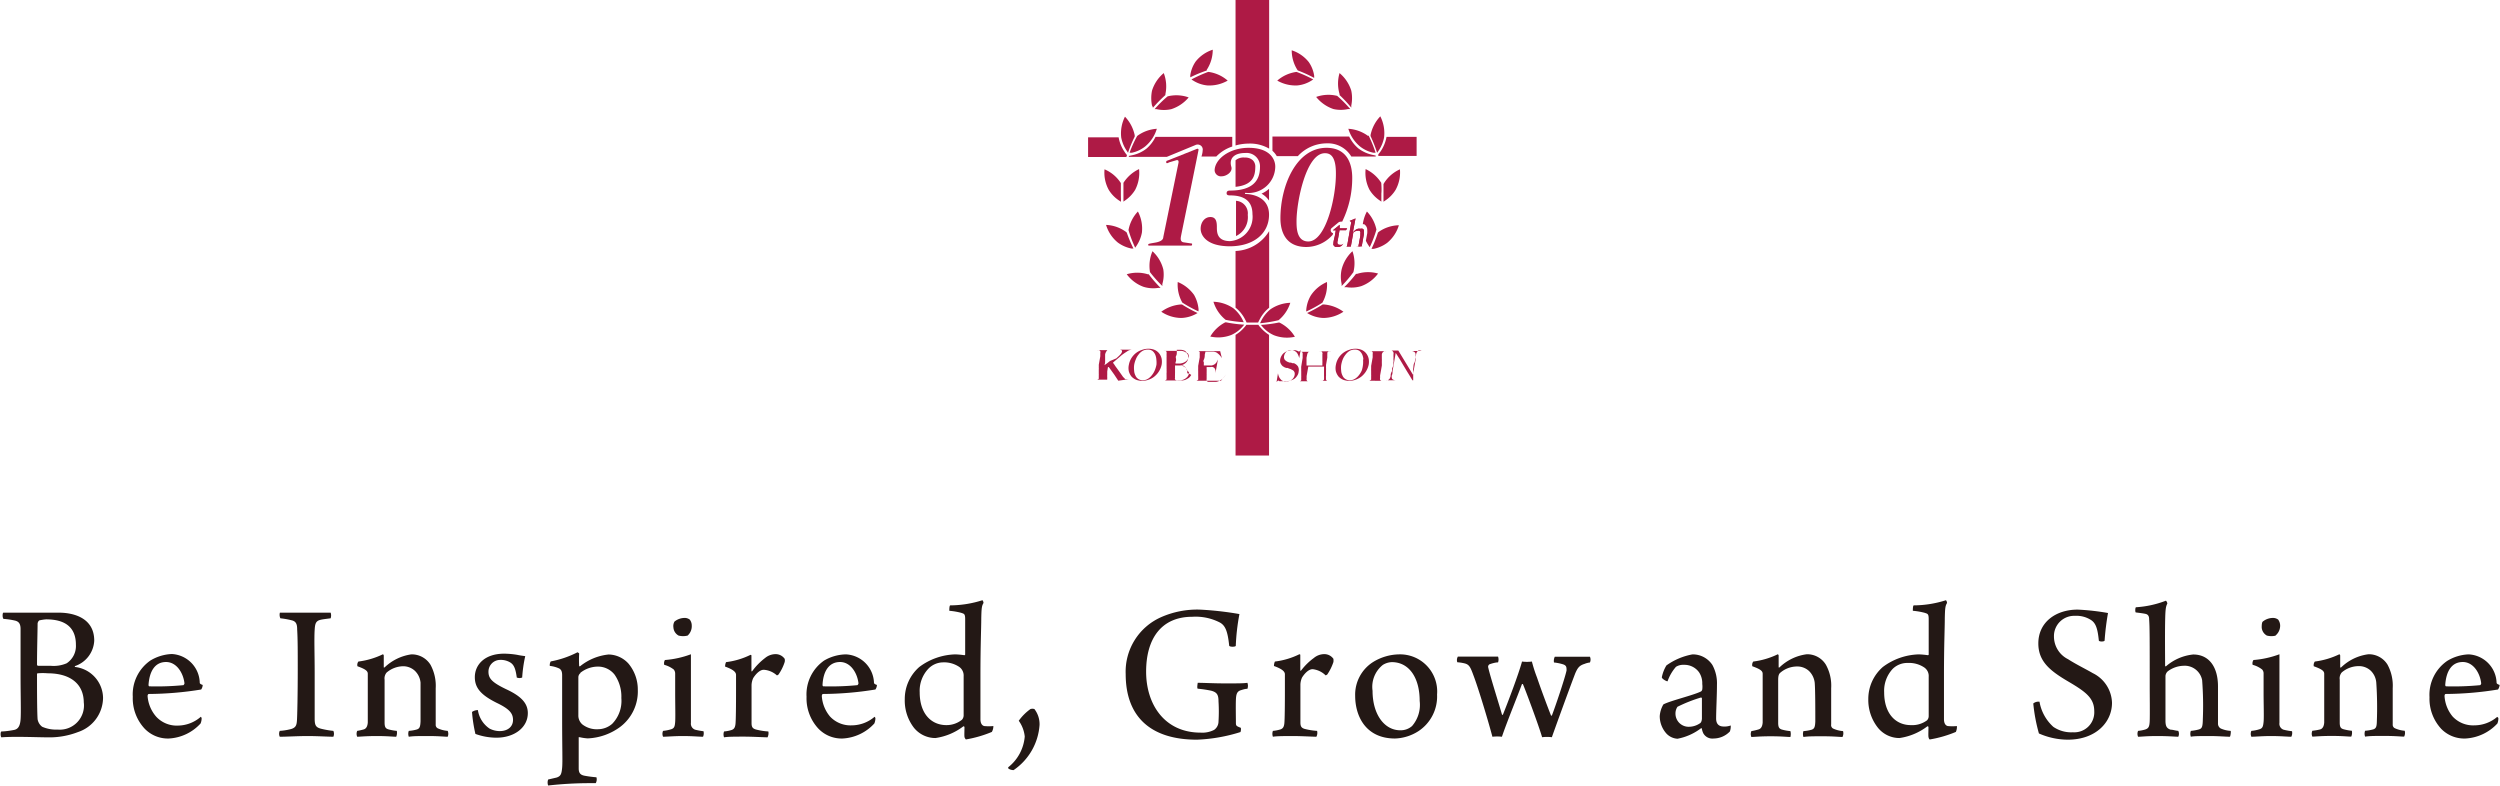 <svg xmlns="http://www.w3.org/2000/svg" viewBox="0 0 212.76 66.91"><defs><style>.a{fill:#ae1a45;}.b{fill:#b71744;}.c{fill:#231815;}</style></defs><path class="a" d="M108,17.07v-1a2.42,2.42,0,0,1-.64.41A1.94,1.94,0,0,1,108,17.07Z"/><path class="a" d="M106.26,12.22a3.24,3.24,0,0,1,1.75.43V0h-2.86V12.38A4.19,4.19,0,0,1,106.26,12.22Z"/><path class="a" d="M106.83,14.24a.76.76,0,0,0-.2-.59.93.93,0,0,0-.69-.24,1.06,1.06,0,0,0-.79.23V15.9C106.6,15.75,106.82,15,106.83,14.24Z"/><path class="a" d="M106.19,18.29a1.07,1.07,0,0,0-1-1.2v3A1.78,1.78,0,0,0,106.19,18.29Z"/><path class="a" d="M95.89,13.17a1.37,1.37,0,0,1-.18-.24,3.11,3.11,0,0,1-.51-1.24.06.06,0,0,1,0,0h-2.6v1.67h3.26a1.21,1.21,0,0,1,.05-.14Z"/><path class="a" d="M118,11.65v0a3.26,3.26,0,0,1-.51,1.24,2.23,2.23,0,0,1-.19.24h0c0,.05,0,.09,0,.14h3.26V11.65Z"/><path class="a" d="M95.17,32.4l0,0s0,0,0,0l-.35-.53-.36-.5a1,1,0,0,0-.11-.13.09.09,0,0,0-.06,0,.05.05,0,0,0,0,0l0,0-.06.37c0,.11,0,.21,0,.29a1.5,1.5,0,0,0,0,.2c0,.06,0,.11,0,.14a.18.18,0,0,0,0,.07l.09,0,.1,0h.09v0H93.18v0l.19,0a.27.27,0,0,0,.14-.08s0,0,0-.06l0-.11,0-.12a.5.5,0,0,0,0-.12l0-.15c0-.05,0-.12,0-.19a1.43,1.43,0,0,0,0-.22,1.91,1.91,0,0,0,0-.21l.13-.73c0-.09,0-.18,0-.26a.39.39,0,0,0,0-.17.31.31,0,0,0-.11-.09.43.43,0,0,0-.17,0v0h1.15v0l-.14,0-.13,0a.73.73,0,0,0-.1.13.67.67,0,0,0-.09.24l0,.16,0,.17c0,.07,0,.15,0,.24s0,.2-.06.34l.2-.14.28-.22L95,30.5l.25-.23.14-.15a.41.41,0,0,0,.08-.14.17.17,0,0,0,0-.16.38.38,0,0,0-.16-.06v0h1v0a.82.82,0,0,0-.41.16,5.53,5.53,0,0,0-.46.32l-.18.16-.19.16-.19.16-.16.14a.91.91,0,0,0,.11.16,3.09,3.09,0,0,0,.2.29l.26.36.26.37a.27.27,0,0,0,.07.08l.08.08.06.07,0,0,.13,0a.84.84,0,0,0,.18,0v0Z"/><path class="a" d="M98.64,31.59a1.77,1.77,0,0,1-.38.44,1.54,1.54,0,0,1-.5.28,1.5,1.5,0,0,1-.56.1,1.4,1.4,0,0,1-.51-.09,1.15,1.15,0,0,1-.4-.28,1.25,1.25,0,0,1-.22-.43,1.31,1.31,0,0,1,0-.56,1.63,1.63,0,0,1,1.11-1.27,1.54,1.54,0,0,1,.56-.1,1.28,1.28,0,0,1,.55.11,1,1,0,0,1,.37.3,1.11,1.11,0,0,1,.2.44,1.46,1.46,0,0,1,0,.51A1.74,1.74,0,0,1,98.64,31.59Zm-.23-1a1.3,1.3,0,0,0-.1-.42.83.83,0,0,0-.24-.31.67.67,0,0,0-.39-.11.93.93,0,0,0-.44.11,1.12,1.12,0,0,0-.34.31,1.44,1.44,0,0,0-.24.42,2,2,0,0,0-.14.48,2,2,0,0,0,0,.48,1,1,0,0,0,.11.41.62.62,0,0,0,.24.29.67.67,0,0,0,.39.11.8.8,0,0,0,.43-.12,1.24,1.24,0,0,0,.34-.31,1.73,1.73,0,0,0,.25-.42,2.54,2.54,0,0,0,.14-.47A2.26,2.26,0,0,0,98.41,30.59Z"/><path class="a" d="M101.38,31.91a1.33,1.33,0,0,1-.14.19.75.75,0,0,1-.18.13l-.17.09a.92.92,0,0,1-.33.06l-.34,0H98.94v0l.19,0a.38.38,0,0,0,.15-.09.43.43,0,0,0,0-.07,1,1,0,0,0,0-.1l0-.11,0-.12a1,1,0,0,1,0-.15.9.9,0,0,0,0-.19,1.43,1.43,0,0,0,0-.22,1.91,1.91,0,0,0,0-.21c0-.08,0-.14,0-.2s0-.11,0-.16l0-.17c0-.06,0-.12,0-.2a.59.59,0,0,0,0-.13c0-.05,0-.09,0-.14a.41.41,0,0,0,0-.11.12.12,0,0,0,0-.07.19.19,0,0,0-.1-.08.43.43,0,0,0-.15,0v0h1.25l.27,0a.86.86,0,0,1,.23.06.67.67,0,0,1,.28.21.55.55,0,0,1,.06.37.65.65,0,0,1-.23.4.93.93,0,0,1-.45.2v0a1,1,0,0,1,.25.06.6.6,0,0,1,.21.14.46.46,0,0,1,.13.2.56.56,0,0,1,0,.26A.73.73,0,0,1,101.38,31.91ZM101,31.5a.36.36,0,0,0-.07-.17.41.41,0,0,0-.12-.14.51.51,0,0,0-.16-.09l-.16,0H100l0,.24c0,.08,0,.16,0,.23l0,.19a1,1,0,0,0,0,.15,1.2,1.2,0,0,0,0,.23.24.24,0,0,0,0,.15.22.22,0,0,0,.09.07.47.47,0,0,0,.19,0h.24a1,1,0,0,0,.26-.08,1,1,0,0,0,.28-.22.71.71,0,0,0,.14-.33A.67.67,0,0,0,101,31.5Zm0-1.45a.41.41,0,0,0-.2-.21.94.94,0,0,0-.41-.07h-.24l0,.05s0,0,0,0a.64.64,0,0,0,0,.07.65.65,0,0,1,0,.11c0,.09,0,.18-.06.29s0,.2,0,.29,0,.17-.05.24a.44.44,0,0,1,0,.12h.35a1,1,0,0,0,.54-.19.71.71,0,0,0,.25-.43A.53.53,0,0,0,101.07,30.05Z"/><path class="a" d="M103.91,32.4h-2.27v0l.19,0a.42.42,0,0,0,.14-.09.16.16,0,0,0,0-.07.3.3,0,0,0,0-.1.36.36,0,0,0,0-.11s0-.08,0-.12,0-.09,0-.15,0-.12,0-.19a2.07,2.07,0,0,1,0-.22c0-.07,0-.15,0-.21l.13-.73,0-.13c0-.05,0-.1,0-.14v-.11a.1.1,0,0,0,0-.07.21.21,0,0,0-.11-.08l-.15,0v0h2l.15.61,0,0a1.36,1.36,0,0,0-.48-.5.9.9,0,0,0-.22-.06l-.42,0h-.28l-.06.25c0,.12,0,.26-.08.43s0,.17,0,.23a1.57,1.57,0,0,1,0,.16s0,.08,0,.1,0,0,0,0H103l.13,0a.84.84,0,0,0,.19-.07.53.53,0,0,0,.14-.11.4.4,0,0,0,.1-.15,1.5,1.5,0,0,0,.09-.18h0l-.21,1.17h0a1.23,1.23,0,0,0,0-.25.56.56,0,0,0-.09-.19.57.57,0,0,0-.13-.08.36.36,0,0,0-.19,0h-.34a1,1,0,0,0,0,.15,1.55,1.55,0,0,1,0,.21.52.52,0,0,1,0,.11l0,.13a.43.43,0,0,1,0,.11s0,.07,0,.09l0,.23a.3.3,0,0,0,0,.15s.06.06.14.08l.28,0h.16l.21,0a.86.86,0,0,0,.23-.06l.21-.12c.07,0,.14-.12.22-.19l.22-.28,0,0Z"/><path class="a" d="M110.38,32a.82.82,0,0,1-.24.25,1.22,1.22,0,0,1-.33.14,1.33,1.33,0,0,1-.4.05l-.31,0-.21,0-.11-.06,0,0-.06.05-.08.08h0l.12-.74h0a1.46,1.46,0,0,0,.05.2,1.42,1.42,0,0,0,.08.18.76.76,0,0,0,.11.14.33.33,0,0,0,.11.1l.16.07a.63.63,0,0,0,.19,0,.78.78,0,0,0,.48-.15.64.64,0,0,0,.24-.41.54.54,0,0,0,0-.18.61.61,0,0,0-.07-.14.38.38,0,0,0-.12-.09l-.15-.08-.15-.05-.12-.05-.11,0-.14-.05-.16-.1a.65.65,0,0,1-.13-.16.54.54,0,0,1-.08-.19.81.81,0,0,1,0-.22.92.92,0,0,1,.14-.35.69.69,0,0,1,.24-.24.8.8,0,0,1,.31-.14,1.34,1.34,0,0,1,.35-.05,1.14,1.14,0,0,1,.28,0l.18.06.1.06,0,0,.06-.05.08-.09h0l-.12.69h0a1.13,1.13,0,0,0-.08-.24.94.94,0,0,0-.12-.22.58.58,0,0,0-.19-.15.49.49,0,0,0-.25-.06.78.78,0,0,0-.22,0,.75.75,0,0,0-.2.1.61.61,0,0,0-.15.17.72.72,0,0,0-.08.22.42.42,0,0,0,.06.32.73.73,0,0,0,.28.19l.13.05.12,0,.12.05.13,0a.79.79,0,0,1,.34.27.64.64,0,0,1,.06.44A.7.7,0,0,1,110.38,32Z"/><path class="a" d="M112.33,32.4v0a1,1,0,0,0,.22,0,.48.48,0,0,0,.13-.09l0,0s0,0,0-.08a.29.29,0,0,0,0-.09.44.44,0,0,0,0-.1c0-.08,0-.16,0-.25s0-.17,0-.25,0-.15,0-.21a1.05,1.05,0,0,0,0-.13h-1.34l-.14.8,0,.21a.32.32,0,0,0,0,.14.19.19,0,0,0,.1.1l.14,0v0h-1v0l.17,0a.25.25,0,0,0,.13-.09.15.15,0,0,0,0-.06l0-.1,0-.12a.5.5,0,0,0,0-.12l0-.15c0-.05,0-.12,0-.19a2.07,2.07,0,0,1,0-.22,1.3,1.3,0,0,1,0-.21l.12-.73,0-.13c0-.05,0-.09,0-.13a.34.34,0,0,0,0-.1.64.64,0,0,0,0-.07.28.28,0,0,0-.1-.09.42.42,0,0,0-.15,0v0h1v0l-.11,0a.31.31,0,0,0-.1,0,.24.24,0,0,0-.09.08.35.35,0,0,0-.06.14l-.06.29c0,.1,0,.19,0,.28s0,.17,0,.24a.78.78,0,0,1,0,.14h1.35l0-.22a1.29,1.29,0,0,0,0-.19l0-.19c0-.06,0-.14,0-.22s0-.09,0-.15a.16.16,0,0,0,0-.12.19.19,0,0,0-.11-.12.41.41,0,0,0-.16,0v0h1v0a.34.34,0,0,0-.17,0,.3.3,0,0,0-.14.11l0,.07,0,.11a.52.52,0,0,0,0,.11.5.5,0,0,0,0,.12l-.11.64c0,.09,0,.17,0,.24a1.43,1.43,0,0,1,0,.22l0,.22c0,.07,0,.15,0,.24a.75.75,0,0,0,0,.2.23.23,0,0,0,0,.12.18.18,0,0,0,.1.11l.15,0v0Z"/><path class="a" d="M116.26,31.59a1.77,1.77,0,0,1-.38.44,1.65,1.65,0,0,1-.5.28,1.49,1.49,0,0,1-.55.1,1.46,1.46,0,0,1-.52-.09,1.15,1.15,0,0,1-.4-.28,1.25,1.25,0,0,1-.22-.43,1.31,1.31,0,0,1,0-.56,1.63,1.63,0,0,1,1.11-1.27,1.54,1.54,0,0,1,.56-.1,1.28,1.28,0,0,1,.55.11,1,1,0,0,1,.37.3,1.11,1.11,0,0,1,.2.44,1.46,1.46,0,0,1,0,.51A1.74,1.74,0,0,1,116.26,31.59Zm-.23-1a1.3,1.3,0,0,0-.1-.42.83.83,0,0,0-.24-.31.67.67,0,0,0-.39-.11.93.93,0,0,0-.44.11,1.24,1.24,0,0,0-.34.31,1.73,1.73,0,0,0-.25.42,2.62,2.62,0,0,0-.13.48,2,2,0,0,0,0,.48,1,1,0,0,0,.11.41.62.62,0,0,0,.24.29.67.67,0,0,0,.39.11.8.8,0,0,0,.43-.12,1.24,1.24,0,0,0,.34-.31,1.73,1.73,0,0,0,.25-.42A2.54,2.54,0,0,0,116,31,2.26,2.26,0,0,0,116,30.59Z"/><path class="a" d="M116.36,32.4v0l.18,0a.36.36,0,0,0,.15-.1.15.15,0,0,0,0-.06l0-.1,0-.11a.5.5,0,0,0,0-.12s0-.09,0-.15,0-.12,0-.19a2.07,2.07,0,0,1,0-.22l0-.21.13-.73,0-.13c0-.05,0-.09,0-.13a.17.17,0,0,0,0-.1.08.08,0,0,0,0-.07.2.2,0,0,0-.11-.09.42.42,0,0,0-.16,0v0H118v0a.58.58,0,0,0-.18,0,.36.36,0,0,0-.16.12.34.34,0,0,0-.06.16c0,.06,0,.12,0,.18l0,.18a1.29,1.29,0,0,1,0,.19l0,.19a1.91,1.91,0,0,1,0,.21l-.15.84,0,.21a.28.28,0,0,0,0,.14.2.2,0,0,0,.12.1l.17,0v0Z"/><path class="a" d="M120.72,29.83a.39.39,0,0,0-.15.16.81.81,0,0,0-.06.2c0,.1-.05.21-.07.33s0,.23-.08.37-.06.3-.09.47,0,.15,0,.24,0,.17,0,.26,0,.18,0,.27,0,.17,0,.24l0,0h0s0,0-.06,0c-.15-.24-.28-.47-.41-.67l-.35-.58-.32-.54-.35-.55-.27,1.57c0,.13,0,.24-.06.34a.54.54,0,0,0,0,.23.18.18,0,0,0,.09.13.53.53,0,0,0,.21.06v0h-.83v0a.61.61,0,0,0,.18,0,.48.48,0,0,0,.15-.11.79.79,0,0,0,.1-.24c0-.1,0-.22.08-.36s0-.23.08-.38.06-.3.08-.46,0-.13,0-.18a.68.68,0,0,1,0-.14.59.59,0,0,0,0-.14q0-.07,0-.18a.44.44,0,0,0,0-.17.23.23,0,0,0-.07-.11.27.27,0,0,0-.1-.06l-.11,0v0h.69l1.25,2.06.22-1.26c0-.1,0-.2,0-.29a1.79,1.79,0,0,0,0-.21.26.26,0,0,0-.09-.17.45.45,0,0,0-.24-.09v0h.84v0A.48.48,0,0,0,120.72,29.83Z"/><path class="a" d="M98.34,11.65a3.15,3.15,0,0,1-.77,1,3,3,0,0,1-1.21.56l-.29.06,0,.08H99.3l2.42-1a.45.45,0,0,1,.54.1.44.44,0,0,1,.09.37s0,.2-.1.5h1.26a3.36,3.36,0,0,1,1.36-.85v-.82Z"/><path class="a" d="M116.81,13.18a3,3,0,0,1-1.22-.56,3.15,3.15,0,0,1-.77-1h-6.53v1.21l.09.09a1.8,1.8,0,0,1,.28.37h1.79a3.34,3.34,0,0,1,2.47-1.09A2.31,2.31,0,0,1,115,13.32h2.08a.24.24,0,0,1,0-.08Z"/><path class="a" d="M102,26.3a3,3,0,0,0-.38-1.2A3.18,3.18,0,0,0,100.23,24a3.11,3.11,0,0,0,.39,1.75h0a10.74,10.74,0,0,0,1.37.75A1,1,0,0,0,102,26.3Z"/><path class="a" d="M100.59,25.91h-.08a3.21,3.21,0,0,0-1.68.62,3.11,3.11,0,0,0,1.71.53,2.83,2.83,0,0,0,1.22-.33l.16-.09A11.46,11.46,0,0,1,100.59,25.91Z"/><path class="a" d="M99,22.92a3.15,3.15,0,0,0-.92-1.54,3.18,3.18,0,0,0-.21,1.78h0a10.67,10.67,0,0,0,1.05,1.18c0-.05,0-.11,0-.17A2.85,2.85,0,0,0,99,22.92Z"/><path class="a" d="M97.76,23.34l-.08,0a3.1,3.1,0,0,0-1.79,0,3.12,3.12,0,0,0,1.43,1.07,2.8,2.8,0,0,0,1.26.09l.19,0A10.86,10.86,0,0,1,97.76,23.34Z"/><path class="a" d="M97.18,19.8A3.11,3.11,0,0,0,96.84,18a3.13,3.13,0,0,0-.8,1.58,9.66,9.66,0,0,0,.57,1.5l.11-.16A3,3,0,0,0,97.18,19.8Z"/><path class="a" d="M95.89,19.79l-.07-.06a3.1,3.1,0,0,0-1.69-.59,3.08,3.08,0,0,0,1,1.5,2.93,2.93,0,0,0,1.15.51l.18,0A11.16,11.16,0,0,1,95.89,19.79Z"/><path class="a" d="M96.61,16.15a3.13,3.13,0,0,0,.33-1.76,3.17,3.17,0,0,0-1.33,1.17c0,.3,0,.6,0,.91s0,.46,0,.69l.14-.1A2.94,2.94,0,0,0,96.61,16.15Z"/><path class="a" d="M95.39,16.47c0-.27,0-.53,0-.79l0-.1A3.09,3.09,0,0,0,94,14.41a3.06,3.06,0,0,0,.36,1.75,2.89,2.89,0,0,0,.87.9l.17.11C95.4,16.94,95.39,16.7,95.39,16.47Z"/><path class="a" d="M98.12,9.17a12,12,0,0,1,1.06-1.08s0-.05,0-.08a3.16,3.16,0,0,0-.14-1.79,3.16,3.16,0,0,0-1,1.5,3.15,3.15,0,0,0,0,1.26C98.09,9.05,98.1,9.11,98.12,9.17Z"/><path class="a" d="M98.26,9.29l.17,0a2.82,2.82,0,0,0,1.25,0,3.2,3.2,0,0,0,1.48-1,3.1,3.1,0,0,0-1.79-.09h0A9.78,9.78,0,0,0,98.26,9.29Z"/><path class="a" d="M108.81,27.25l0,0a3.14,3.14,0,0,0,1-1.48,3.17,3.17,0,0,0-1.7.56,3,3,0,0,0-.79,1,1.5,1.5,0,0,1-.09.18A11.18,11.18,0,0,0,108.81,27.25Z"/><path class="a" d="M108.88,27.45l-.06,0a10.75,10.75,0,0,1-1.51.2l.11.13a2.72,2.72,0,0,0,1,.75,3.06,3.06,0,0,0,1.78.13A3.14,3.14,0,0,0,108.88,27.45Z"/><path class="a" d="M112.93,24a3.12,3.12,0,0,0-1.37,1.14,2.85,2.85,0,0,0-.39,1.2,1,1,0,0,0,0,.17,10.74,10.74,0,0,0,1.37-.75h0A3.11,3.11,0,0,0,112.93,24Z"/><path class="a" d="M112.57,25.91a11.46,11.46,0,0,1-1.33.73l.16.09a2.83,2.83,0,0,0,1.22.33,3.11,3.11,0,0,0,1.71-.53,3.21,3.21,0,0,0-1.68-.62Z"/><path class="a" d="M115.1,21.38a3.15,3.15,0,0,0-.92,1.54,2.85,2.85,0,0,0,0,1.25c0,.06,0,.12,0,.17a10.67,10.67,0,0,0,1-1.18h0A3.09,3.09,0,0,0,115.1,21.38Z"/><path class="a" d="M115.48,23.31l-.08,0a10.86,10.86,0,0,1-1,1.13l.19,0a2.8,2.8,0,0,0,1.26-.09,3.12,3.12,0,0,0,1.43-1.07A3.1,3.1,0,0,0,115.48,23.31Z"/><path class="a" d="M117.55,15.56a3.17,3.17,0,0,0-1.33-1.17,3.13,3.13,0,0,0,.33,1.76,2.94,2.94,0,0,0,.87.91l.14.1q0-.35,0-.69C117.59,16.16,117.57,15.86,117.55,15.56Z"/><path class="a" d="M119.14,14.41a3.09,3.09,0,0,0-1.35,1.17.93.93,0,0,0-.05.1c0,.26,0,.52,0,.79s0,.47,0,.7l.16-.11a2.89,2.89,0,0,0,.87-.9A3.06,3.06,0,0,0,119.14,14.41Z"/><path class="a" d="M113.48,9.28a2.82,2.82,0,0,0,1.25,0l.18,0a10.67,10.67,0,0,0-1.11-1.12h0a3.1,3.1,0,0,0-1.79.09A3.2,3.2,0,0,0,113.48,9.28Z"/><path class="a" d="M114,8.09A10.71,10.71,0,0,1,115,9.16c0-.05,0-.11,0-.18a3.15,3.15,0,0,0,0-1.26,3.16,3.16,0,0,0-1-1.5A3.16,3.16,0,0,0,114,8,.19.19,0,0,1,114,8.09Z"/><path class="a" d="M110.46,6a10.79,10.79,0,0,1,1.38.63,1.48,1.48,0,0,0,0-.19,2.73,2.73,0,0,0-.46-1.16,3.07,3.07,0,0,0-1.45-1,3.12,3.12,0,0,0,.51,1.71Z"/><path class="a" d="M110.42,7.27a2.74,2.74,0,0,0,1.19-.41l.15-.1a11.38,11.38,0,0,0-1.42-.64h0a3.13,3.13,0,0,0-1.64.74A3.13,3.13,0,0,0,110.42,7.27Z"/><path class="a" d="M107.28,27.88a1.55,1.55,0,0,1-.19-.24h0l-.51,0-.51,0h0a1.55,1.55,0,0,1-.19.24,3.14,3.14,0,0,1-.73.62V38.77H108V28.5A3.37,3.37,0,0,1,107.28,27.88Z"/><path class="a" d="M107.2,27.19a3.07,3.07,0,0,1,.81-1V19.67a3.5,3.5,0,0,1-2.86,1.69v4.82a3.07,3.07,0,0,1,.81,1c.05.09.09.18.13.27l.49,0,.49,0C107.11,27.37,107.15,27.28,107.2,27.19Z"/><path class="a" d="M106.26,12.58c-1.67,0-2.89,1-2.89,1.93A.54.54,0,0,0,104,15c.34,0,.93-.35.79-.81-.19-.64.16-1.17,1.19-1.17a1.14,1.14,0,0,1,1.25,1.2c0,1.14-.61,2-2.56,2-.19,0-.28.07-.28.23s.15.18.3.18c1.12,0,1.9.42,1.9,1.6a2.07,2.07,0,0,1-1.91,2.29c-1.12,0-1.12-.77-1.12-1.2s-.06-.85-.55-.85-.83.45-.83,1,.49,1.49,2.49,1.49S108,19.89,108,18.27s-1.64-1.76-2-1.76c-.06,0-.07-.1,0-.1a2.27,2.27,0,0,0,2.53-2.22C108.54,13.64,108.16,12.58,106.26,12.58Z"/><path class="a" d="M101.86,12.67l-2.51,1s-.11,0-.1.14.14.06.27,0l.58-.17s.26-.1.19.24L99,20.18c0,.19-.16.37-.65.46s-.63.1-.63.17,0,.09.06.09h3.58a.08.08,0,0,0,.09-.06c0-.06,0-.1,0-.11l-.74-.11c-.28-.06-.23-.35-.21-.48S102,12.83,102,12.75,101.93,12.64,101.86,12.67Z"/><path class="a" d="M113.45,19.84a.22.22,0,0,1-.14-.08.27.27,0,0,1-.06-.21v0a.24.24,0,0,1,.09-.15l.58-.48a.28.28,0,0,1,.16-.05h0a.23.23,0,0,1,.14,0,8.42,8.42,0,0,0,.86-3.72c0-1.32-.51-2.57-2.19-2.57-2.58,0-3.92,3.24-3.92,6,0,1.11.42,2.44,2.21,2.44a3,3,0,0,0,2.2-1C113.42,20,113.44,19.91,113.45,19.84Zm-2.11.71c-1,0-1-1.19-1-1.73,0-1.66.82-5.78,2.41-5.78.3,0,.94.05.94,1.68C113.72,16.72,112.85,20.55,111.34,20.55Z"/><path class="a" d="M117.34,19.73l-.07.06a11.16,11.16,0,0,1-.55,1.39l.18,0a2.93,2.93,0,0,0,1.15-.51,3.08,3.08,0,0,0,1-1.5A3.1,3.1,0,0,0,117.34,19.73Z"/><path class="a" d="M116.33,18a3.15,3.15,0,0,0-.35,1.08l.11,0a.58.58,0,0,1,.21.23.6.6,0,0,1,.06.27,2.46,2.46,0,0,1,0,.26l-.12.65a3.39,3.39,0,0,0,.22.39l.11.16a9.66,9.66,0,0,0,.57-1.5A3.16,3.16,0,0,0,116.33,18Z"/><path class="b" d="M114.55,19.59H114l-.16.91a.32.32,0,0,0,0,.25.19.19,0,0,0,.18.08.48.48,0,0,0,.18,0,.57.57,0,0,0,.13-.1h0l-.08.11-.11.1-.16.07a.58.58,0,0,1-.19,0l-.14,0a.26.26,0,0,1-.1-.07.23.23,0,0,1-.07-.1.14.14,0,0,1,0-.11c0-.21.07-.42.11-.61s.07-.37.09-.52h-.25v0l.58-.47h0l0,.3h.64Z"/><path class="b" d="M115.38,21v0l.16,0s.07,0,.07-.07l.16-.86a1.28,1.28,0,0,0,0-.19.22.22,0,0,0,0-.14.16.16,0,0,0-.08-.1.33.33,0,0,0-.15,0,.51.51,0,0,0-.38.17l0,0a.14.14,0,0,0,0,.06l-.19,1.06a.07.07,0,0,0,0,.05l0,0,.06,0h.07v0h-.68v0l.15,0a.1.1,0,0,0,.08-.08l.35-2v0s0,0,0,0,0,0-.06-.05l-.08-.05v0l.5-.21h0l-.23,1.2h0l.09-.11.15-.12a.66.66,0,0,1,.19-.09.54.54,0,0,1,.22,0,.36.36,0,0,1,.19,0,.22.22,0,0,1,.1.11.38.38,0,0,1,0,.16.74.74,0,0,1,0,.21l-.18,1s0,0,0,0l0,0h.13v0Z"/><path class="a" d="M114.55,19.59H114l-.16.91a.32.32,0,0,0,0,.25.19.19,0,0,0,.18.08.48.48,0,0,0,.18,0,.57.57,0,0,0,.13-.1h0l-.08.11-.11.1-.16.07a.58.58,0,0,1-.19,0l-.14,0a.26.26,0,0,1-.1-.07.23.23,0,0,1-.07-.1.14.14,0,0,1,0-.11c0-.21.07-.42.11-.61s.07-.37.09-.52h-.25v0l.58-.47h0l0,.3h.64Z"/><path class="a" d="M115.38,21v0l.16,0s.07,0,.07-.07l.16-.86a1.28,1.28,0,0,0,0-.19.22.22,0,0,0,0-.14.16.16,0,0,0-.08-.1.33.33,0,0,0-.15,0,.51.51,0,0,0-.38.17l0,0a.14.14,0,0,0,0,.06l-.19,1.06a.07.07,0,0,0,0,.05l0,0,.06,0h.07v0h-.68v0l.15,0a.1.1,0,0,0,.08-.08l.35-2v0s0,0,0,0,0,0-.06-.05l-.08-.05v0l.5-.21h0l-.23,1.2h0l.09-.11.15-.12a.66.66,0,0,1,.19-.09.54.54,0,0,1,.22,0,.36.36,0,0,1,.19,0,.22.22,0,0,1,.1.11.38.38,0,0,1,0,.16.74.74,0,0,1,0,.21l-.18,1s0,0,0,0l0,0h.13v0Z"/><path class="a" d="M104.31,27.22l0,0a11,11,0,0,0,1.54.2,1.5,1.5,0,0,1-.09-.18,3,3,0,0,0-.79-1,3.17,3.17,0,0,0-1.7-.56A3.14,3.14,0,0,0,104.31,27.22Z"/><path class="a" d="M104.34,27.43l-.06,0A3.14,3.14,0,0,0,103,28.64a3.06,3.06,0,0,0,1.78-.13,2.72,2.72,0,0,0,1-.75l.11-.13A10.75,10.75,0,0,1,104.34,27.43Z"/><path class="a" d="M116.43,11.57a3.17,3.17,0,0,0-1.68-.61,3.1,3.1,0,0,0,1,1.51,2.71,2.71,0,0,0,1.14.53l.18,0a10.31,10.31,0,0,0-.6-1.47Z"/><path class="a" d="M117.47,9.9a3.23,3.23,0,0,0-.83,1.59v.09A13,13,0,0,1,117.2,13l.1-.14a3,3,0,0,0,.49-1.16A3.14,3.14,0,0,0,117.47,9.9Z"/><path class="a" d="M102.82,6.12a11.38,11.38,0,0,0-1.42.64,1,1,0,0,0,.15.1,2.74,2.74,0,0,0,1.19.41,3.13,3.13,0,0,0,1.74-.41,3.12,3.12,0,0,0-1.63-.74Z"/><path class="a" d="M102.7,6l0-.06a3.12,3.12,0,0,0,.51-1.71,3.07,3.07,0,0,0-1.45,1,2.73,2.73,0,0,0-.46,1.16,1.48,1.48,0,0,0,0,.19A10.79,10.79,0,0,1,102.7,6Z"/><path class="a" d="M96.32,13a2.73,2.73,0,0,0,1.13-.53,3.1,3.1,0,0,0,1-1.51,3.15,3.15,0,0,0-1.67.61A9.9,9.9,0,0,0,96.13,13Z"/><path class="a" d="M96,13a10.52,10.52,0,0,1,.57-1.38.38.38,0,0,1,0-.1,3.23,3.23,0,0,0-.83-1.59,3.14,3.14,0,0,0-.32,1.77,3,3,0,0,0,.49,1.16Z"/><path class="c" d="M.28,52.14c.39,0,1,0,2,0s1.63,0,2.74,0,3,.37,3,2.38a2.41,2.41,0,0,1-1.65,2.17,0,0,0,0,0,0,.07,2.69,2.69,0,0,1,2.4,2.62,3.1,3.1,0,0,1-2.13,2.92A6.73,6.73,0,0,1,4,62.75c-.77,0-2.76-.09-3.88,0-.08-.06-.1-.45,0-.5.3,0,.79-.07,1.08-.13s.5-.26.55-.87,0-2,0-3.86c0-2.12,0-3.23,0-3.86,0-.47-.17-.63-.45-.71a6.48,6.48,0,0,0-1-.15C.19,52.56.21,52.17.28,52.14Zm3.06.66a.4.4,0,0,0-.14.27c0,.5-.05,2.3-.05,3.51a.11.11,0,0,0,.08.08c.19,0,.58,0,1.06,0a2.8,2.8,0,0,0,1.38-.21,1.76,1.76,0,0,0,.79-1.58c0-1.48-.91-2.16-2.53-2.16A3.7,3.7,0,0,0,3.34,52.8Zm3.79,7c0-1.61-1.16-2.5-3.08-2.5a4.8,4.8,0,0,0-.82,0s-.08,0-.08.06c0,1.08,0,3.15.05,3.85a1,1,0,0,0,.39.64,2.92,2.92,0,0,0,1.31.24A2.06,2.06,0,0,0,7.13,59.77Z"/><path class="c" d="M17.16,61.11a1.17,1.17,0,0,1-.09.46,3.93,3.93,0,0,1-2.7,1.28A2.74,2.74,0,0,1,12.3,62a3.78,3.78,0,0,1-1-2.7,3.51,3.51,0,0,1,1.49-3.08,3.78,3.78,0,0,1,1.84-.56A2.51,2.51,0,0,1,17,58.11c0,.06.08.13.25.18a.73.73,0,0,1-.13.39,28.73,28.73,0,0,1-4.46.38c-.06,0-.1.1-.1.18A3,3,0,0,0,13.3,61a2.38,2.38,0,0,0,1.85.75A3,3,0,0,0,17.09,61,.29.29,0,0,1,17.16,61.11Zm-4.52-2.82s0,.12.08.12a23.81,23.81,0,0,0,2.89-.1.26.26,0,0,0,.09-.15c-.09-.85-.65-1.82-1.57-1.82S12.72,57.09,12.64,58.29Z"/><path class="c" d="M23.82,52.14c.36,0,1.33,0,2.21,0s1.68,0,2.11,0a.78.78,0,0,1,0,.48c-.38.05-.67.08-.87.13-.39.1-.46.32-.49.85-.05.72,0,2.14,0,3.62,0,1.68,0,3.32,0,3.91s.08.78.59.9a7.28,7.28,0,0,0,1,.17.62.62,0,0,1,0,.5c-.41,0-1.36-.06-2.19-.06s-1.82.06-2.37.06a.58.58,0,0,1,0-.5,4.93,4.93,0,0,0,.86-.13c.5-.11.57-.34.6-.73s.07-2.23.07-4.46c0-1.39,0-2.5-.05-3.3,0-.42-.07-.68-.43-.78a6.56,6.56,0,0,0-1-.18A.72.72,0,0,1,23.82,52.14Z"/><path class="c" d="M30.94,62.08c.24-.06.34-.3.36-.59,0-.53,0-1.72,0-2.79,0-.66,0-1.1,0-1.36s-.25-.41-.88-.64a.48.48,0,0,1,.08-.4,6.7,6.7,0,0,0,2.09-.62.15.15,0,0,1,.07.11c0,.19,0,.68,0,1,0,0,0,.05.08,0A4.13,4.13,0,0,1,35,55.69a1.87,1.87,0,0,1,1.64.89,3.75,3.75,0,0,1,.44,2c0,1,0,2.48,0,3.08a.33.33,0,0,0,.17.32,2.47,2.47,0,0,0,.85.22.63.63,0,0,1,0,.5c-.24,0-.75-.06-1.63-.06s-1.28,0-1.68.06a.72.72,0,0,1,0-.5,3.27,3.27,0,0,0,.69-.12c.24-.08.29-.25.31-.69,0-1,0-2.67,0-3.3a1.61,1.61,0,0,0-.48-1,1.47,1.47,0,0,0-1-.39,2.22,2.22,0,0,0-1.41.54.78.78,0,0,0-.17.61c0,1.21,0,2.86,0,3.64,0,.39.09.51.32.58a4.06,4.06,0,0,0,.72.13.88.88,0,0,1-.05.5c-.26,0-.73-.06-1.67-.06s-1.44.06-1.65.06a.62.62,0,0,1,0-.5A4.71,4.71,0,0,0,30.94,62.08Z"/><path class="c" d="M44.44,57.66a.61.61,0,0,1-.46,0c-.1-.73-.23-1.09-.57-1.29a1.56,1.56,0,0,0-.84-.21,1,1,0,0,0-1,1c0,.58.29.92,1.58,1.53s1.77,1.22,1.77,2c0,1.22-1.14,2.09-2.67,2.09a5.26,5.26,0,0,1-1.79-.32,12.29,12.29,0,0,1-.29-1.87.9.9,0,0,1,.5-.16,2.31,2.31,0,0,0,1,1.58,1.94,1.94,0,0,0,.85.21c.7,0,1.14-.38,1.14-.95s-.32-.94-1.38-1.45c-1.37-.68-1.87-1.29-1.87-2.19,0-1.06.84-2,2.5-2a7,7,0,0,1,1.11.1c.27.06.54.09.68.11A11.49,11.49,0,0,0,44.44,57.66Z"/><path class="c" d="M46.87,56.29a8.33,8.33,0,0,0,2.28-.78s.14.08.14.11a8.91,8.91,0,0,0,0,1.08s.06,0,.08,0a4.6,4.6,0,0,1,2.43-1,2.33,2.33,0,0,1,1.69.78,3.45,3.45,0,0,1,.79,2.23,3.78,3.78,0,0,1-1.47,3.13,5,5,0,0,1-2.79,1,4,4,0,0,1-.68-.1s-.09,0-.09,0c0,1.15,0,2,0,2.65,0,.37.12.56.51.63a9.64,9.64,0,0,0,1,.13.66.66,0,0,1-.06.5H50a32,32,0,0,0-3.35.2.74.74,0,0,1,0-.51l.73-.17c.34-.12.41-.29.46-.83s0-1.55,0-4.3c0-2.25,0-3,0-3.57,0-.33-.08-.48-.25-.58a2.59,2.59,0,0,0-.8-.22A.6.6,0,0,1,46.87,56.29Zm2.52,1a.46.46,0,0,0-.17.35c0,.43,0,2.65,0,3.23a1,1,0,0,0,.34.78,2,2,0,0,0,1.35.41,1.85,1.85,0,0,0,1.19-.46,2.8,2.8,0,0,0,.78-2.19,3.26,3.26,0,0,0-.58-2,1.8,1.8,0,0,0-1.45-.68A2.42,2.42,0,0,0,49.39,57.26Z"/><path class="c" d="M59.83,62.7c-.33,0-.87-.06-1.74-.06-.71,0-1.37.06-1.66.06a.62.62,0,0,1,0-.5,3.34,3.34,0,0,0,.73-.15c.22-.09.27-.22.3-.61s0-1.55,0-2.48c0-.67,0-1.28,0-1.62a.55.55,0,0,0-.12-.36,2.27,2.27,0,0,0-.81-.4.53.53,0,0,1,.06-.41,8.08,8.08,0,0,0,2.21-.49c0,.76,0,1.93,0,3s0,2.07,0,2.84a.54.54,0,0,0,.36.58,5.51,5.51,0,0,0,.71.13A.71.71,0,0,1,59.83,62.7Zm-1.31-8.61a1.54,1.54,0,0,1-.77,0,.85.85,0,0,1-.44-.7.76.76,0,0,1,.09-.49,1.39,1.39,0,0,1,.81-.31.71.71,0,0,1,.49.14.81.81,0,0,1,.17.49A1.08,1.08,0,0,1,58.52,54.09Z"/><path class="c" d="M66.78,56.07a.61.61,0,0,1,0,.27,3.94,3.94,0,0,1-.53,1.07.42.42,0,0,1-.13.07A1.86,1.86,0,0,0,65,57c-.34,0-.68.36-.9.71a1.59,1.59,0,0,0-.14.58c0,1.16,0,2.91,0,3.25s.1.46.36.54a5.45,5.45,0,0,0,1.07.17.78.78,0,0,1-.07.5c-.21,0-1.31-.06-2-.06s-1.39,0-1.7.06a.72.72,0,0,1,0-.5,2.86,2.86,0,0,0,.66-.13c.17-.07.27-.17.31-.48s.05-1.68.05-2.86c0-.62,0-1.13,0-1.34s-.17-.44-.93-.71a.86.86,0,0,1,.08-.38,6.47,6.47,0,0,0,2.08-.62s.08,0,.08.06c0,.24,0,1,0,1.31,0,.05.05.05.08,0A5.42,5.42,0,0,1,65.11,56a1.41,1.41,0,0,1,.87-.33A.94.94,0,0,1,66.78,56.07Z"/><path class="c" d="M74.5,61.11a1.17,1.17,0,0,1-.09.46,3.93,3.93,0,0,1-2.7,1.28A2.74,2.74,0,0,1,69.64,62a3.78,3.78,0,0,1-1-2.7,3.51,3.51,0,0,1,1.49-3.08A3.78,3.78,0,0,1,72,55.69a2.51,2.51,0,0,1,2.38,2.42c0,.06.08.13.25.18a.73.73,0,0,1-.13.39,28.73,28.73,0,0,1-4.46.38c-.06,0-.1.1-.1.18a3,3,0,0,0,.7,1.74,2.38,2.38,0,0,0,1.85.75A3,3,0,0,0,74.43,61,.29.29,0,0,1,74.5,61.11ZM70,58.29s0,.12.08.12a23.81,23.81,0,0,0,2.89-.1.26.26,0,0,0,.09-.15c-.09-.85-.65-1.82-1.57-1.82S70.06,57.09,70,58.29Z"/><path class="c" d="M84.41,62.29a10,10,0,0,1-2.21.64s-.1-.1-.12-.22,0-.58,0-.83c0-.05-.06-.07-.09-.07a5.1,5.1,0,0,1-2.38,1,2.35,2.35,0,0,1-1.85-.9A3.8,3.8,0,0,1,77,59.5a3.61,3.61,0,0,1,1.24-2.74,5.35,5.35,0,0,1,3.06-1.07,7.05,7.05,0,0,1,.77.07s.07,0,.07-.07c0-2,0-2.53,0-3s-.1-.45-.35-.54a6.14,6.14,0,0,0-1-.17c0-.1,0-.41.07-.46a9.17,9.17,0,0,0,2.75-.44.39.39,0,0,1,.09.24c-.16.25-.17.51-.19,1.27,0,.92-.07,2.25-.07,4.88,0,2,0,3.37,0,3.74s.15.54.32.58a4,4,0,0,0,.78,0A1,1,0,0,1,84.41,62.29ZM79,56.92a2.73,2.73,0,0,0-.73,2c0,1.84,1,2.79,2.27,2.79a2.1,2.1,0,0,0,1.33-.46.57.57,0,0,0,.14-.36c0-.4,0-2.58,0-3.34a.9.9,0,0,0-.37-.79,2.31,2.31,0,0,0-1.4-.39A1.77,1.77,0,0,0,79,56.92Z"/><path class="c" d="M85.8,65.3a3.72,3.72,0,0,0,1.41-2.62,2.77,2.77,0,0,0-.51-1.34,4.26,4.26,0,0,1,1-1,.62.62,0,0,1,.33,0,2.11,2.11,0,0,1,.44,1.36,5.07,5.07,0,0,1-2.21,3.84.83.83,0,0,1-.44-.13S85.79,65.31,85.8,65.3Z"/><path class="c" d="M105.57,62.3a14,14,0,0,1-3.7.65c-4,0-6.07-2-6.07-5.59a5.07,5.07,0,0,1,3-4.83,7.61,7.61,0,0,1,3.31-.65,27.31,27.31,0,0,1,3.37.38,18.37,18.37,0,0,0-.31,2.7c0,.09-.47.12-.56,0-.13-1.27-.34-1.75-.83-2a4.51,4.51,0,0,0-2.31-.47c-2.65,0-3.93,1.88-3.93,4.67s1.57,5.19,4.64,5.19a2.21,2.21,0,0,0,1.14-.23.87.87,0,0,0,.38-.71,14.13,14.13,0,0,0,0-1.73c0-.56-.14-.77-.63-.9a10.26,10.26,0,0,0-1.14-.17c-.08-.06,0-.45,0-.5.53,0,1.34.05,2.38.05s1.51,0,1.85-.05a.75.75,0,0,1,0,.51c-.2,0-.4.07-.56.12-.32.1-.4.32-.42.82s0,1.56,0,1.88,0,.34.42.5A.71.71,0,0,1,105.57,62.3Z"/><path class="c" d="M113.48,56.07a1.22,1.22,0,0,1,0,.27,4.26,4.26,0,0,1-.53,1.07l-.13.07a1.86,1.86,0,0,0-1.11-.53c-.34,0-.68.36-.9.71a1.59,1.59,0,0,0-.14.58c0,1.16,0,2.91,0,3.25s.1.46.35.54a5.7,5.7,0,0,0,1.07.17.72.72,0,0,1-.06.5c-.21,0-1.31-.06-2-.06-.53,0-1.4,0-1.7.06a.72.72,0,0,1,0-.5,3,3,0,0,0,.66-.13c.17-.07.27-.17.31-.48s.05-1.68.05-2.86c0-.62,0-1.13,0-1.34s-.17-.44-.93-.71a.86.86,0,0,1,.08-.38,6.47,6.47,0,0,0,2.08-.62s.08,0,.08.06c0,.24,0,1,0,1.31,0,.05,0,.05.08,0A5.16,5.16,0,0,1,111.81,56a1.39,1.39,0,0,1,.87-.33A.94.94,0,0,1,113.48,56.07Z"/><path class="c" d="M122.3,59.11a3.53,3.53,0,0,1-1.58,3.11,3.9,3.9,0,0,1-2,.63c-2.48,0-3.39-1.89-3.39-3.64a3.29,3.29,0,0,1,1.48-2.84,4.34,4.34,0,0,1,2.23-.68A3.16,3.16,0,0,1,122.3,59.11Zm-4.62-2.52a2.39,2.39,0,0,0-.87,2.2c0,2,1,3.36,2.36,3.36a1.46,1.46,0,0,0,1-.36,2.75,2.75,0,0,0,.65-2.14c0-2-.92-3.3-2.37-3.3A1.54,1.54,0,0,0,117.68,56.59Z"/><path class="c" d="M124.07,55.88c.27,0,.85,0,1.68,0,.6,0,1.41,0,1.74,0a.74.74,0,0,1,0,.49c-.22,0-.54.1-.66.14a.24.24,0,0,0-.17.32c.14.66,1,3.38,1.17,4,0,0,0,0,.07,0,.44-1.09,1.34-3.46,1.63-4.53a3.35,3.35,0,0,0,.84,0,12,12,0,0,0,.44,1.37c.42,1.24,1.07,2.94,1.19,3.23,0,0,.05,0,.07,0,.3-.78,1.1-3.14,1.25-3.84,0-.27,0-.42-.29-.52a4,4,0,0,0-.78-.16.79.79,0,0,1,.07-.49c.24,0,.95,0,1.51,0s1.16,0,1.48,0a.6.6,0,0,1,0,.49,1.7,1.7,0,0,0-.46.12c-.46.14-.59.36-.78.78-.39,1-1.63,4.41-2,5.46a3.29,3.29,0,0,0-.83,0c-.31-1.06-1.41-4-1.63-4.51a.06.06,0,0,0-.09,0c-.34.93-1.29,3.25-1.7,4.47a3.66,3.66,0,0,0-.81,0c-.36-1.36-1.21-4.18-1.62-5.24-.25-.69-.36-.9-.73-1a3.91,3.91,0,0,0-.64-.1A.59.59,0,0,1,124.07,55.88Z"/><path class="c" d="M144.6,57.22a1.53,1.53,0,0,0-1.29-.64,1.15,1.15,0,0,0-.68.17,3.75,3.75,0,0,0-.71,1.22c0,.07-.51-.19-.49-.34a3.07,3.07,0,0,1,.39-1,5.5,5.5,0,0,1,2.22-.94,2,2,0,0,1,1.69.9,3.25,3.25,0,0,1,.39,1.69c0,.88-.07,2.19-.07,2.87,0,.36.14.68.65.68a1.5,1.5,0,0,0,.59-.09,1.24,1.24,0,0,1-.07.51,1.94,1.94,0,0,1-1.39.6.88.88,0,0,1-.87-.44,1.44,1.44,0,0,1-.13-.43s-.06,0-.07,0a4.75,4.75,0,0,1-2,.89,1.41,1.41,0,0,1-.93-.43,2.22,2.22,0,0,1-.58-1.49,2.3,2.3,0,0,1,.31-1c.56-.31,2.56-.78,3.21-1.11a.29.29,0,0,0,.1-.17,1.83,1.83,0,0,0,0-.46A1.69,1.69,0,0,0,144.6,57.22Zm.16,2.14a12.51,12.51,0,0,0-2,.79,1,1,0,0,0-.17.54,1.12,1.12,0,0,0,1.19,1.16,1.67,1.67,0,0,0,.87-.28c.12-.06.17-.2.19-.39,0-.35,0-1.46,0-1.75C144.84,59.41,144.79,59.35,144.76,59.36Z"/><path class="c" d="M149.65,62.08c.24-.06.34-.3.36-.59,0-.53,0-1.72,0-2.79,0-.66,0-1.1,0-1.36s-.25-.41-.88-.64a.48.48,0,0,1,.08-.4,6.7,6.7,0,0,0,2.09-.62.15.15,0,0,1,.07.11c0,.19,0,.68,0,1,0,0,0,.05.08,0a4.1,4.1,0,0,1,2.31-1.11,1.86,1.86,0,0,1,1.63.89,3.66,3.66,0,0,1,.45,2c0,1,0,2.48,0,3.08A.33.33,0,0,0,156,62a2.47,2.47,0,0,0,.85.22.67.67,0,0,1-.05.5c-.24,0-.75-.06-1.63-.06s-1.28,0-1.69.06a.78.78,0,0,1,0-.5,3.27,3.27,0,0,0,.7-.12c.24-.08.29-.25.31-.69,0-1,0-2.67-.05-3.3a1.66,1.66,0,0,0-.48-1,1.47,1.47,0,0,0-1.05-.39,2.2,2.2,0,0,0-1.41.54c-.11.1-.17.25-.17.61,0,1.21,0,2.86,0,3.64,0,.39.09.51.32.58a3.9,3.9,0,0,0,.72.13,1,1,0,0,1,0,.5c-.26,0-.73-.06-1.67-.06s-1.44.06-1.65.06a.62.62,0,0,1,0-.5A4.71,4.71,0,0,0,149.65,62.08Z"/><path class="c" d="M166.45,62.29a10,10,0,0,1-2.21.64c-.05,0-.1-.1-.12-.22s0-.58,0-.83c0-.05-.05-.07-.09-.07a5.1,5.1,0,0,1-2.38,1,2.35,2.35,0,0,1-1.85-.9A3.8,3.8,0,0,1,159,59.5a3.61,3.61,0,0,1,1.24-2.74,5.35,5.35,0,0,1,3.06-1.07,7.05,7.05,0,0,1,.77.07s.07,0,.07-.07c0-2,0-2.53,0-3s-.1-.45-.35-.54a6,6,0,0,0-1-.17c0-.1,0-.41.07-.46a9.17,9.17,0,0,0,2.75-.44.39.39,0,0,1,.09.24c-.16.25-.17.51-.19,1.27,0,.92-.07,2.25-.07,4.88,0,2,0,3.37,0,3.74s.15.54.32.58a4,4,0,0,0,.78,0A1,1,0,0,1,166.45,62.29Zm-5.37-5.37a2.73,2.73,0,0,0-.73,2c0,1.84,1,2.79,2.27,2.79A2.1,2.1,0,0,0,164,61.3a.52.52,0,0,0,.14-.36c0-.4,0-2.58,0-3.34a.88.88,0,0,0-.37-.79,2.31,2.31,0,0,0-1.4-.39A1.77,1.77,0,0,0,161.08,56.92Z"/><path class="c" d="M174.75,61.86a2.69,2.69,0,0,0,1.66.46,1.7,1.7,0,0,0,1.82-1.78c0-1.13-.7-1.65-2.23-2.55s-2.53-1.7-2.53-3.23c0-1.82,1.5-2.88,3.35-2.88a19.92,19.92,0,0,1,2.58.29,22.46,22.46,0,0,0-.29,2.35c-.05.1-.44.1-.49,0-.1-1-.25-1.48-.66-1.75a2.29,2.29,0,0,0-1.38-.36,1.72,1.72,0,0,0-1.78,1.73A2.16,2.16,0,0,0,176,56.1c.68.44,1.53.85,2.11,1.19a2.9,2.9,0,0,1,1.63,2.52c0,1.66-1.38,3.14-3.77,3.14a6.16,6.16,0,0,1-2.45-.53,14.37,14.37,0,0,1-.48-2.55.68.68,0,0,1,.53-.15A3.72,3.72,0,0,0,174.75,61.86Z"/><path class="c" d="M181.78,51.68a8.53,8.53,0,0,0,2.55-.56.42.42,0,0,1,.12.24c-.13.27-.17.44-.19,1.6s0,3.26,0,3.74c0,0,.05,0,.08,0a4.17,4.17,0,0,1,2.31-1c1.35,0,2.11,1.06,2.11,2.72,0,.94,0,2.42,0,3.16A.47.47,0,0,0,189,62a2.41,2.41,0,0,0,.83.2c.05,0,0,.46-.06.5-.29,0-1-.06-1.7-.06s-1.4,0-1.62.06a.72.72,0,0,1,0-.5,4,4,0,0,0,.68-.12c.26-.08.33-.2.34-.88a28.14,28.14,0,0,0-.06-3.32,1.51,1.51,0,0,0-1.59-1.22,2.35,2.35,0,0,0-1.32.46.59.59,0,0,0-.21.41c0,1.17,0,3.3,0,3.77s.08.68.44.8c.2,0,.34.07.65.1a.58.58,0,0,1,0,.5c-.22,0-.8-.06-1.78-.06s-1.35.06-1.64.06a.62.62,0,0,1,0-.5,2.94,2.94,0,0,0,.62-.12c.28-.1.35-.25.37-.73s0-2.43,0-2.82c0-4.11,0-5.2-.05-5.83,0-.25-.08-.41-.32-.46s-.51-.08-.82-.12C181.7,52.07,181.71,51.71,181.78,51.68Z"/><path class="c" d="M195,62.7c-.33,0-.87-.06-1.74-.06-.71,0-1.37.06-1.66.06a.62.62,0,0,1,0-.5,3.22,3.22,0,0,0,.73-.15c.22-.09.27-.22.31-.61s0-1.55,0-2.48c0-.67,0-1.28,0-1.62a.5.5,0,0,0-.12-.36,2.19,2.19,0,0,0-.81-.4.5.5,0,0,1,.07-.41,8.16,8.16,0,0,0,2.21-.49c0,.76,0,1.93,0,3s0,2.07,0,2.84a.53.53,0,0,0,.35.58,5.4,5.4,0,0,0,.72.13A.71.71,0,0,1,195,62.7Zm-1.31-8.61a1.54,1.54,0,0,1-.77,0,.85.85,0,0,1-.44-.7c0-.1,0-.41.09-.49a1.39,1.39,0,0,1,.81-.31.74.74,0,0,1,.5.14.88.88,0,0,1,.17.49A1.09,1.09,0,0,1,193.65,54.09Z"/><path class="c" d="M197.44,62.08c.24-.06.34-.3.36-.59,0-.53,0-1.72,0-2.79,0-.66,0-1.1,0-1.36s-.26-.41-.89-.64a.52.52,0,0,1,.09-.4,6.78,6.78,0,0,0,2.09-.62.15.15,0,0,1,.07.11c0,.19,0,.68,0,1,0,0,0,.05.09,0a4.07,4.07,0,0,1,2.31-1.11,1.86,1.86,0,0,1,1.63.89,3.75,3.75,0,0,1,.44,2c0,1,0,2.48,0,3.08a.33.33,0,0,0,.17.32,2.47,2.47,0,0,0,.85.22.67.67,0,0,1-.05.5c-.24,0-.75-.06-1.64-.06s-1.27,0-1.68.06a.72.72,0,0,1,0-.5,3.4,3.4,0,0,0,.7-.12c.24-.08.29-.25.3-.69a31.42,31.42,0,0,0-.05-3.3,1.59,1.59,0,0,0-.47-1,1.47,1.47,0,0,0-1.06-.39,2.22,2.22,0,0,0-1.41.54.78.78,0,0,0-.17.61c0,1.21,0,2.86,0,3.64,0,.39.08.51.32.58a3.94,3.94,0,0,0,.71.13.8.8,0,0,1-.05.5c-.25,0-.73-.06-1.66-.06s-1.45.06-1.65.06a.62.62,0,0,1,0-.5A4.71,4.71,0,0,0,197.44,62.08Z"/><path class="c" d="M212.62,61.11a1.19,1.19,0,0,1-.08.46,4,4,0,0,1-2.71,1.28,2.74,2.74,0,0,1-2.07-.82,3.78,3.78,0,0,1-1-2.7,3.5,3.5,0,0,1,1.5-3.08,3.75,3.75,0,0,1,1.83-.56,2.5,2.5,0,0,1,2.38,2.42c0,.06.09.13.26.18a.83.83,0,0,1-.14.39,28.59,28.59,0,0,1-4.45.38c-.07,0-.1.1-.1.18a3,3,0,0,0,.69,1.74,2.38,2.38,0,0,0,1.85.75,3,3,0,0,0,1.94-.72A.29.29,0,0,1,212.62,61.11Zm-4.52-2.82s0,.12.08.12a23.74,23.74,0,0,0,2.89-.1.21.21,0,0,0,.09-.15c-.09-.85-.65-1.82-1.57-1.82S208.18,57.09,208.1,58.29Z"/></svg>